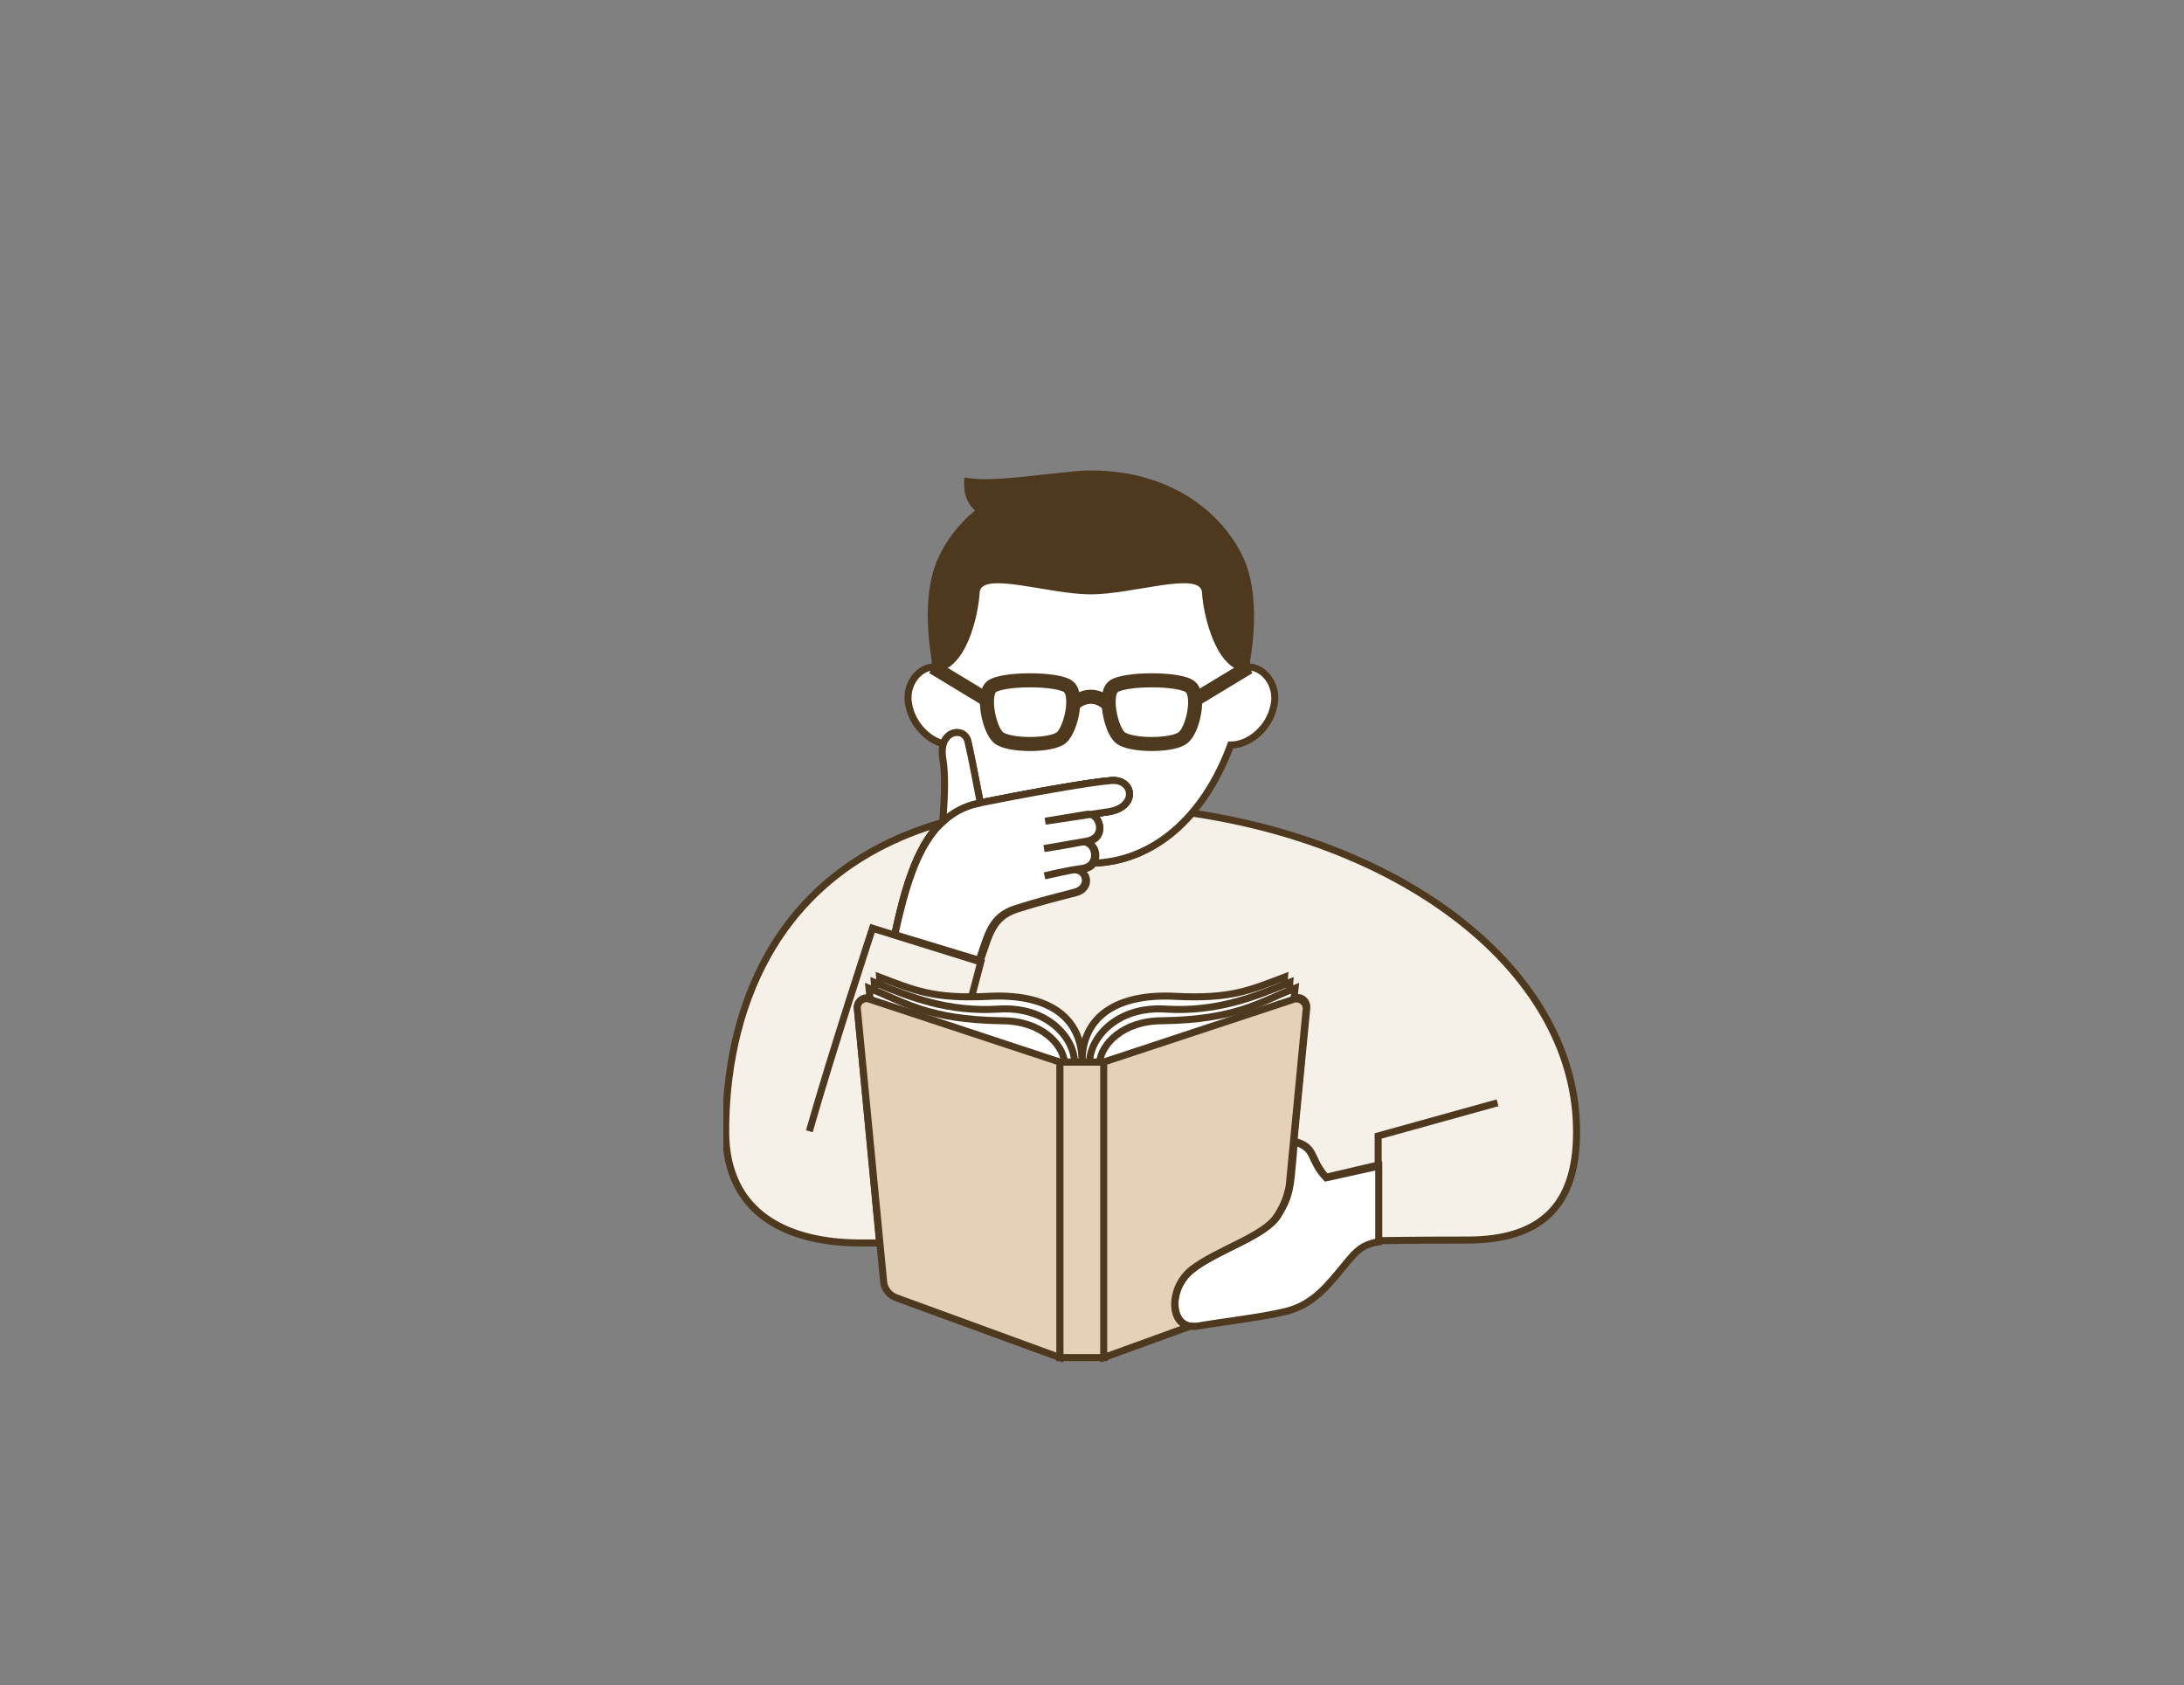 <?xml version="1.0" encoding="UTF-8"?> <svg xmlns="http://www.w3.org/2000/svg" width="311" height="240" viewBox="0 0 311 240" fill="none"><rect x="0" y="0" width="311" height="240" fill="#808080" stroke="none"/><g clip-path="url(#clip0_274_9558)"><path d="M148.917 124.825C148.917 124.825 151.084 124.328 152.75 123.997C150.584 124.411 148.917 124.825 148.917 124.825Z" fill="#F5F0E8" stroke="#4E381E" stroke-miterlimit="10"></path><path d="M169.75 115.795C165.917 120.269 161 122.754 155.75 122.92C155.5 123.334 155 123.665 154.333 123.748C153.833 123.831 153.25 123.914 152.75 123.997C155 123.583 155.583 126.565 153.167 127.145C150.667 127.808 148.5 128.305 144.833 129.464C141.25 130.624 140.917 133.11 139.583 136.838L127.417 133.027C128.75 126.813 130.417 120.766 133.917 117.204C109.25 124.494 103.333 145.371 103.333 161.111C103.333 172.875 112.167 177.017 122.583 177.017C123.25 177.017 124.167 177.017 125.25 177.017L122.083 143.548C122 142.637 122.917 141.891 123.833 142.14L150.917 151.087H157.25L184.333 142.14C185.25 141.808 186.167 142.554 186.083 143.548L184.25 162.519C187.5 163.348 186.417 164.922 188.833 167.656L196.25 165.916V176.686C202.334 176.603 207.167 176.603 208.917 176.603C219.333 176.603 224.5 171.798 224.5 161.277C224.584 139.074 201.25 120.434 169.75 115.795Z" fill="#F5F0E8" stroke="#4E381E" stroke-miterlimit="10"></path><path d="M177.5 95.001C177.5 83.237 169.333 72.219 155.333 72.219C141.333 72.302 133.167 83.237 133.167 95.001C131 94.836 128.75 97.404 129.417 100.469C130 103.286 132.167 105.357 134.333 105.937C135 103.866 137.417 103.866 137.833 105.605C138.25 107.511 139.083 111.819 139.5 113.89C139.583 114.055 139.667 114.138 139.75 114.304C145.917 113.061 155 111.404 158.25 111.156C161.5 110.907 162.083 115.05 157.667 115.629L155 116.044C156.667 115.961 157.667 119.357 154.917 119.855C154.667 119.937 154.333 119.937 154.083 120.02C155.75 119.689 156.5 121.677 155.75 122.92C164 122.671 171.333 116.706 175.25 106.102C177.833 106.102 180.75 103.783 181.417 100.469C182.083 97.404 179.75 94.753 177.5 95.001Z" fill="white" stroke="#4E381E" stroke-miterlimit="10"></path><path d="M157.25 151.252H150.917V193.337H157.25V151.252Z" fill="#E4D1B8" stroke="#4E381E" stroke-miterlimit="10"></path><path d="M157.25 151.252H154.083C154.083 144.542 159.333 141.477 167.333 141.891C175.333 142.305 178.083 140.98 182.917 139.157L182.833 140.234" fill="white"></path><path d="M157.25 151.252H154.083C154.083 144.542 159.333 141.477 167.333 141.891C175.333 142.305 178.083 140.98 182.917 139.157L182.834 140.234" stroke="#4E381E" stroke-miterlimit="10"></path><path d="M157.25 151.252H155.167C155.167 148.022 158.833 143.217 166.083 143.714C173.167 144.128 178.5 142.057 183.667 139.903L183.583 141.063" fill="white"></path><path d="M157.25 151.252H155.167C155.167 148.022 158.833 143.217 166.083 143.714C173.167 144.128 178.5 142.057 183.667 139.903L183.583 141.063" stroke="#4E381E" stroke-miterlimit="10"></path><path d="M157.25 151.252H156.583C156.833 148.767 159.833 145.37 165.5 145.37C176.083 145.205 179.333 142.719 184.417 140.731L184.25 142.305" fill="white"></path><path d="M157.25 151.252H156.583C156.833 148.767 159.833 145.37 165.5 145.37C176.083 145.205 179.333 142.719 184.417 140.731L184.25 142.305" stroke="#4E381E" stroke-miterlimit="10"></path><path fill-rule="evenodd" clip-rule="evenodd" d="M188.833 167.738C186.333 165.087 187.5 163.513 184.25 162.602C184.25 162.602 184.25 163.679 184.083 165.336C183.75 168.567 183.833 170.224 181.917 173.206C180 176.106 173.25 178.011 169.75 180.828C166.167 183.644 166.667 189.444 170.5 188.864C173.75 188.284 179.583 187.621 183 186.793C186.417 185.964 188.417 183.893 190.667 181.159C192.917 178.425 193.667 177.265 196.333 176.851V166.082L188.833 167.738Z" fill="white" stroke="#4E381E" stroke-miterlimit="10"></path><path fill-rule="evenodd" clip-rule="evenodd" d="M177.083 79.51C174.167 73.13 166.833 67 155.333 67C154.833 67 154.333 67 153.75 67.083C153.417 67.083 153.083 67.083 152.75 67.166C147.667 67.58 140.917 68.74 137.333 67.994C137.083 70.562 137.917 71.805 138.833 72.716C136.417 74.704 134.667 77.107 133.583 79.51C130.667 85.888 133 95.664 133 95.664C137.583 95.664 139.333 87.545 139.5 84.397C139.667 81.249 149.333 84.646 155.333 84.646C161.333 84.646 171 81.249 171.167 84.397C171.333 87.545 173.167 95.664 177.667 95.664C177.75 95.664 180 85.888 177.083 79.51Z" fill="#4E381E"></path><path d="M168.5 105.025C167.084 106.268 160.917 106.268 159.5 105.025C158.167 103.866 157.167 98.978 158.5 97.818C159.917 96.575 168.084 96.575 169.5 97.818C170.917 98.978 169.917 103.866 168.5 105.025Z" fill="white" stroke="#4E381E" stroke-width="2" stroke-miterlimit="10"></path><path d="M151.167 105.025C149.75 106.268 143.583 106.268 142.167 105.025C140.833 103.866 139.833 98.978 141.167 97.818C142.583 96.575 150.75 96.575 152.167 97.818C153.583 98.978 152.5 103.866 151.167 105.025Z" fill="white" stroke="#4E381E" stroke-width="2" stroke-miterlimit="10"></path><path d="M170.167 99.641L177.833 95.001" stroke="#4E381E" stroke-width="2" stroke-miterlimit="10"></path><path d="M140.5 99.641L132.833 95.001" stroke="#4E381E" stroke-width="2" stroke-miterlimit="10"></path><path d="M157.833 100.303C157.083 99.641 156.25 99.226 155.333 99.226C154.417 99.226 153.5 99.641 152.833 100.303" stroke="#4E381E" stroke-width="2" stroke-miterlimit="10"></path><path d="M127.417 133.11C129.333 124.411 131.75 115.961 139.333 114.387C145.5 113.144 155 111.404 158.25 111.156C161.5 110.907 162.083 115.05 157.667 115.629L148.833 116.955C148.833 116.955 153.417 116.209 154.833 115.961C156.583 115.712 157.667 119.192 154.833 119.772C151.917 120.352 148.667 120.849 148.667 120.849C148.667 120.849 152 120.269 153.917 119.937C156.083 119.523 156.833 123.251 154.167 123.665C151.25 124.08 148.75 124.742 148.75 124.742C148.75 124.742 150.917 124.245 152.583 123.914C154.833 123.5 155.417 126.482 153 127.062C150.5 127.725 148.333 128.222 144.667 129.382C141.083 130.541 140.75 133.027 139.417 136.755L127.417 133.11Z" stroke="#4E381E" stroke-miterlimit="10"></path><path d="M138.333 142.057L139.667 137.003L124.25 132.198C124.25 132.198 118.417 149.927 115.25 161.111" stroke="#4E381E" stroke-miterlimit="10"></path><path d="M150.917 151.252H154.083C154.083 144.542 148.833 141.477 140.833 141.891C132.833 142.305 130.083 140.98 125.25 139.157L125.333 140.234" fill="white"></path><path d="M150.917 151.252H154.083C154.083 144.542 148.833 141.477 140.833 141.891C132.833 142.305 130.083 140.98 125.25 139.157L125.333 140.234" stroke="#4E381E" stroke-miterlimit="10"></path><path d="M150.917 151.252H153C153 148.022 149.333 143.217 142.083 143.714C135 144.128 129.667 142.057 124.5 139.903L124.583 141.063" fill="white"></path><path d="M150.917 151.252H153C153 148.022 149.333 143.217 142.083 143.714C135 144.128 129.667 142.057 124.5 139.903L124.583 141.063" stroke="#4E381E" stroke-miterlimit="10"></path><path d="M150.917 151.252H151.583C151.333 148.767 148.333 145.37 142.667 145.37C132.083 145.205 128.833 142.719 123.75 140.731L123.917 142.305" fill="white"></path><path d="M150.917 151.252H151.583C151.333 148.767 148.333 145.37 142.667 145.37C132.083 145.205 128.833 142.719 123.75 140.731L123.917 142.305" stroke="#4E381E" stroke-miterlimit="10"></path><path d="M123.833 142.305L150.917 151.252V193.337L127.583 184.804C126.667 184.473 125.917 183.562 125.833 182.567L122.083 143.631C122 142.719 122.917 141.974 123.833 142.305Z" fill="#E4D1B8" stroke="#4E381E" stroke-miterlimit="10"></path><path d="M196.25 165.999V161.774L213.25 157.052" stroke="#4E381E" stroke-miterlimit="10"></path><path d="M169.667 180.828C173.25 178.011 180 176.106 181.833 173.206C182.917 171.549 183.333 170.224 183.583 168.898L186 143.714C186.083 142.802 185.167 142.057 184.25 142.305L157.167 151.252V193.337L169.5 188.864C166.583 188.615 166.417 183.479 169.667 180.828Z" fill="#E4D1B8" stroke="#4E381E" stroke-miterlimit="10"></path><path d="M127.417 133.11C129.333 124.411 131.75 115.961 139.333 114.387C145.5 113.144 155 111.404 158.25 111.156C161.5 110.907 162.083 115.05 157.667 115.629L148.833 116.955C148.833 116.955 153.417 116.209 154.833 115.961C156.583 115.712 157.667 119.192 154.833 119.772C151.917 120.352 148.667 120.849 148.667 120.849C148.667 120.849 152 120.269 153.917 119.937C156.083 119.523 156.833 123.251 154.167 123.665C151.25 124.08 148.75 124.742 148.75 124.742C148.75 124.742 150.917 124.245 152.583 123.914C154.833 123.5 155.417 126.482 153 127.062C150.5 127.725 148.333 128.222 144.667 129.382C141.083 130.541 140.75 133.027 139.417 136.755L127.417 133.11Z" fill="white" stroke="#4E381E" stroke-miterlimit="10"></path><path d="M134.25 117.038C135.667 115.712 137.333 114.801 139.333 114.387C139.417 114.387 139.5 114.387 139.583 114.304C139.25 112.564 138.333 107.676 137.833 105.605C137.333 103.369 133.583 103.949 134.25 108.008C134.667 110.576 134.5 113.558 134.25 117.038Z" fill="white" stroke="#4E381E" stroke-miterlimit="10"></path></g><defs><clipPath id="clip0_274_9558"><rect width="122" height="127" fill="white" transform="translate(103 67)"></rect></clipPath></defs></svg> 